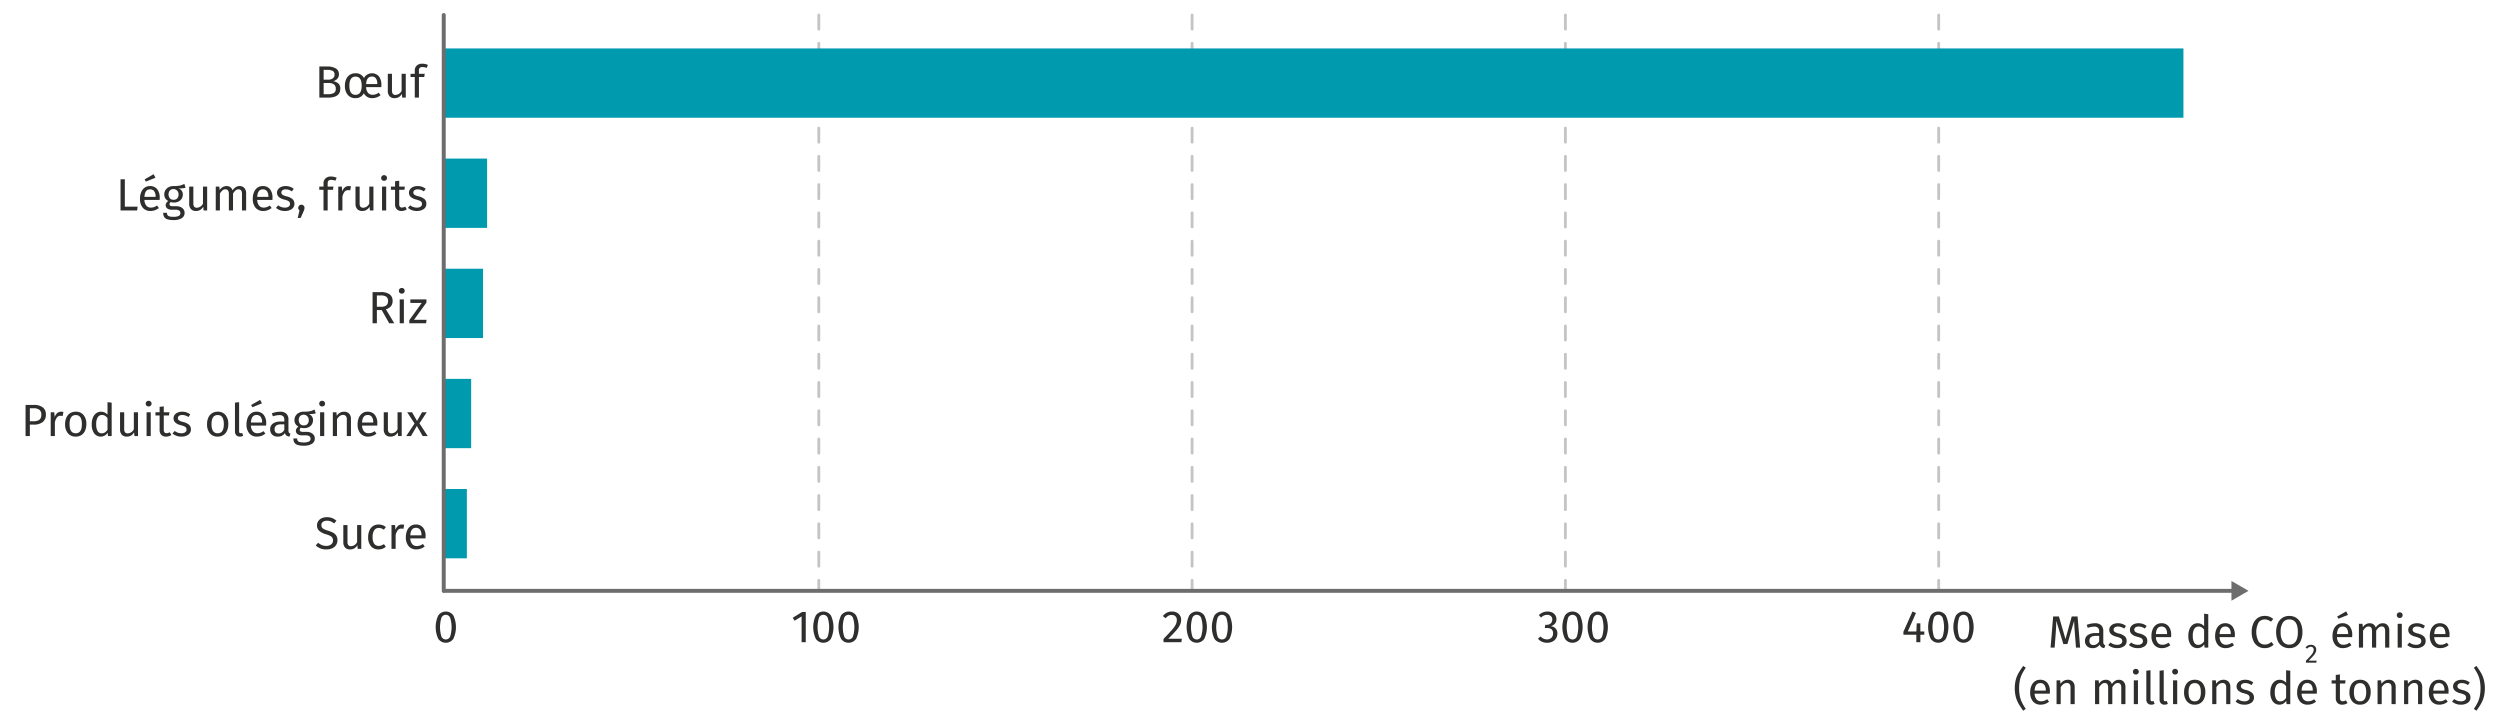 <svg xmlns="http://www.w3.org/2000/svg" viewBox="0 0 442.227 128.042"><g id="edb0eaf3-bdff-4907-b2ea-23c2eb4fd8f2" data-name="Calque 1"><line x1="144.838" y1="2.655" x2="144.838" y2="104.542" style="fill:none;stroke:#c4c4c5;stroke-linecap:round;stroke-miterlimit:10;stroke-width:0.5px;stroke-dasharray:2.5"/><line x1="210.87" y1="2.655" x2="210.87" y2="104.542" style="fill:none;stroke:#c4c4c5;stroke-linecap:round;stroke-miterlimit:10;stroke-width:0.5px;stroke-dasharray:2.5"/><line x1="276.903" y1="2.655" x2="276.903" y2="104.542" style="fill:none;stroke:#c4c4c5;stroke-linecap:round;stroke-miterlimit:10;stroke-width:0.5px;stroke-dasharray:2.5"/><line x1="342.935" y1="2.655" x2="342.935" y2="104.542" style="fill:none;stroke:#c4c4c5;stroke-linecap:round;stroke-miterlimit:10;stroke-width:0.5px;stroke-dasharray:2.5"/><path d="M80.199,108.88a4.89,4.89,0,0,1,0,4.107,1.618,1.618,0,0,1-2.681,0,4.9,4.9,0,0,1,0-4.107,1.623,1.623,0,0,1,2.681,0Zm-2.112.388a5.634,5.634,0,0,0,0,3.332.833.833,0,0,0,1.54,0,5.539,5.539,0,0,0,0-3.328.834.834,0,0,0-1.54-.004Z" style="fill:#2e2e2d"/><path d="M59.842,14.758a1.181,1.181,0,0,1,.352.943q0,1.569-2.184,1.568H56.49V11.758H57.793a3.071,3.071,0,0,1,1.604.344,1.148,1.148,0,0,1,.556,1.048,1.122,1.122,0,0,1-.3.8,1.348,1.348,0,0,1-.731.408A1.852,1.852,0,0,1,59.842,14.758Zm-2.593-2.4V14.094h.832a1.269,1.269,0,0,0,.788-.232.774.774,0,0,0,.309-.656.696.696,0,0,0-.324-.663,2.037,2.037,0,0,0-.98-.185Zm1.788,4.104A.795.795,0,0,0,59.394,15.701a.888.888,0,0,0-.344-.783,1.534,1.534,0,0,0-.896-.24h-.904V16.661h.761A2.14,2.14,0,0,0,59.038,16.462Z" style="fill:#2e2e2d"/><path d="M67.451,15.413H64.762a1.647,1.647,0,0,0,.352,1.024,1.022,1.022,0,0,0,.784.328,1.717,1.717,0,0,0,.561-.088,2.291,2.291,0,0,0,.536-.28l.319.44a2.332,2.332,0,0,1-1.472.527,1.58,1.58,0,0,1-1.48-.872,1.593,1.593,0,0,1-1.472.872,1.706,1.706,0,0,1-1.384-.592,2.423,2.423,0,0,1-.496-1.607,2.801,2.801,0,0,1,.224-1.156,1.76,1.76,0,0,1,.648-.776,1.822,1.822,0,0,1,1.016-.275,1.578,1.578,0,0,1,1.48.848,1.625,1.625,0,0,1,2.647-.296,2.385,2.385,0,0,1,.44,1.527C67.466,15.16,67.46,15.285,67.451,15.413ZM63.978,15.157q0-1.607-1.08-1.607-1.096,0-1.096,1.616,0,1.607,1.088,1.607Q63.978,16.773,63.978,15.157Zm2.76-.336a1.582,1.582,0,0,0-.243-.952.831.831,0,0,0-.708-.327q-.945,0-1.024,1.327h1.976Z" style="fill:#2e2e2d"/><path d="M71.778,17.269H71.145l-.056-.656a1.605,1.605,0,0,1-.552.572,1.498,1.498,0,0,1-.76.18,1.119,1.119,0,0,1-.864-.336,1.346,1.346,0,0,1-.312-.952V13.054h.736v2.943a.956.956,0,0,0,.152.612.613.613,0,0,0,.495.18,1.253,1.253,0,0,0,1.057-.728V13.054h.736Z" style="fill:#2e2e2d"/><path d="M74.249,12.01a.64.64,0,0,0-.144.46v.584h1.023l-.08.567H74.106v3.648h-.736V13.621h-.752v-.567h.752v-.576a1.158,1.158,0,0,1,.348-.876,1.352,1.352,0,0,1,.973-.332,2.362,2.362,0,0,1,.516.052,3.024,3.024,0,0,1,.492.164l-.232.536a1.796,1.796,0,0,0-.735-.16A.65.65,0,0,0,74.249,12.01Z" style="fill:#2e2e2d"/><path d="M22.082,31.714v4.848h2.265l-.088.664H21.323V31.714Z" style="fill:#2e2e2d"/><path d="M28.235,35.369h-2.688a1.647,1.647,0,0,0,.352,1.024,1.021,1.021,0,0,0,.784.328,1.707,1.707,0,0,0,.56-.088,2.254,2.254,0,0,0,.536-.28l.32.44a2.332,2.332,0,0,1-1.472.527,1.705,1.705,0,0,1-1.372-.576,2.359,2.359,0,0,1-.492-1.584A2.991,2.991,0,0,1,24.975,33.998a1.828,1.828,0,0,1,.608-.797,1.543,1.543,0,0,1,.932-.287,1.563,1.563,0,0,1,1.288.552,2.358,2.358,0,0,1,.448,1.527C28.251,35.116,28.246,35.241,28.235,35.369Zm-.712-.592a1.561,1.561,0,0,0-.248-.952.875.875,0,0,0-.744-.327q-.904,0-.983,1.327h1.976Zm-.352-3.96.328.616-1.696.688-.224-.393Z" style="fill:#2e2e2d"/><path d="M32.827,33.201a2.222,2.222,0,0,1-.528.104c-.191.016-.427.023-.704.023a1.114,1.114,0,0,1,.744,1.064,1.342,1.342,0,0,1-.432,1.032,1.664,1.664,0,0,1-1.176.399,1.723,1.723,0,0,1-.536-.08.451.451,0,0,0-.152.173.471.471,0,0,0-.056.22q0,.344.552.344h.672a1.768,1.768,0,0,1,.752.152,1.219,1.219,0,0,1,.508.416,1.039,1.039,0,0,1,.181.6,1.069,1.069,0,0,1-.504.948,2.695,2.695,0,0,1-1.473.332,3.35,3.35,0,0,1-1.076-.14,1.022,1.022,0,0,1-.563-.421,1.38,1.38,0,0,1-.168-.72h.664a.741.741,0,0,0,.096.404.602.602,0,0,0,.344.224,2.524,2.524,0,0,0,.704.076,2.01,2.01,0,0,0,.948-.164.533.533,0,0,0,.284-.492.505.505,0,0,0-.225-.447,1.1,1.1,0,0,0-.624-.152H30.394a1.247,1.247,0,0,1-.812-.229.711.711,0,0,1-.276-.571.745.745,0,0,1,.12-.4,1.186,1.186,0,0,1,.344-.344,1.32,1.32,0,0,1-.539-.477,1.304,1.304,0,0,1-.173-.691,1.397,1.397,0,0,1,.212-.76,1.444,1.444,0,0,1,.585-.524,1.808,1.808,0,0,1,.827-.188,5.911,5.911,0,0,0,.832-.036,2.882,2.882,0,0,0,.557-.12q.22-.076.54-.221Zm-2.788.5a1.142,1.142,0,0,0,.004,1.376.831.831,0,0,0,.656.261.845.845,0,0,0,.66-.252,1.021,1.021,0,0,0,.228-.708.911.911,0,0,0-1.548-.677Z" style="fill:#2e2e2d"/><path d="M36.643,37.225H36.01l-.056-.656a1.605,1.605,0,0,1-.552.572,1.498,1.498,0,0,1-.76.18,1.119,1.119,0,0,1-.864-.336,1.346,1.346,0,0,1-.312-.952V33.01h.736V35.953a.956.956,0,0,0,.152.612A.613.613,0,0,0,34.85,36.745a1.253,1.253,0,0,0,1.057-.728V33.01H36.643Z" style="fill:#2e2e2d"/><path d="M43.227,33.262a1.354,1.354,0,0,1,.312.939v3.024h-.735V34.306q0-.816-.593-.816a.795.795,0,0,0-.527.181,2.497,2.497,0,0,0-.464.563v2.992h-.736V34.306q0-.816-.592-.816a.795.795,0,0,0-.536.185,2.509,2.509,0,0,0-.456.56v2.992h-.736V33.01h.632l.064.616a1.412,1.412,0,0,1,1.216-.712,1.109,1.109,0,0,1,.668.199,1.097,1.097,0,0,1,.396.561,1.982,1.982,0,0,1,.548-.564,1.263,1.263,0,0,1,.708-.195A1.061,1.061,0,0,1,43.227,33.262Z" style="fill:#2e2e2d"/><path d="M48.186,35.369h-2.688A1.647,1.647,0,0,0,45.85,36.393a1.021,1.021,0,0,0,.784.328,1.707,1.707,0,0,0,.56-.088,2.254,2.254,0,0,0,.536-.28l.32.44a2.332,2.332,0,0,1-1.472.527,1.705,1.705,0,0,1-1.372-.576,2.359,2.359,0,0,1-.492-1.584,2.991,2.991,0,0,1,.212-1.163,1.828,1.828,0,0,1,.608-.797,1.543,1.543,0,0,1,.932-.287,1.563,1.563,0,0,1,1.288.552,2.358,2.358,0,0,1,.448,1.527C48.203,35.116,48.197,35.241,48.186,35.369Zm-.712-.592a1.561,1.561,0,0,0-.248-.952.875.875,0,0,0-.744-.327q-.904,0-.983,1.327h1.976Z" style="fill:#2e2e2d"/><path d="M51.298,33.033a2.334,2.334,0,0,1,.656.36l-.312.464a2.569,2.569,0,0,0-.549-.271,1.695,1.695,0,0,0-.548-.088.963.963,0,0,0-.567.147.501.501,0,0,0-.013.804,2.268,2.268,0,0,0,.708.28,2.526,2.526,0,0,1,1.053.48,1.048,1.048,0,0,1,.348.832,1.075,1.075,0,0,1-.484.951,2.052,2.052,0,0,1-1.18.328,2.331,2.331,0,0,1-1.592-.552l.392-.448a1.908,1.908,0,0,0,1.185.408,1.125,1.125,0,0,0,.659-.172.541.541,0,0,0,.244-.468.619.619,0,0,0-.088-.349.714.714,0,0,0-.304-.231,4.17,4.17,0,0,0-.632-.212,2.149,2.149,0,0,1-.973-.473,1.013,1.013,0,0,1-.3-.752.984.984,0,0,1,.196-.596,1.27,1.27,0,0,1,.544-.416,1.978,1.978,0,0,1,.78-.147A2.342,2.342,0,0,1,51.298,33.033Z" style="fill:#2e2e2d"/><path d="M53.706,36.369a.533.533,0,0,1,.16.393,1.413,1.413,0,0,1-.144.567L53.187,38.554h-.528l.32-1.328a.574.574,0,0,1-.164-.2.581.581,0,0,1-.06-.264.56.56,0,0,1,.951-.393Z" style="fill:#2e2e2d"/><path d="M58.106,31.966a.64.64,0,0,0-.144.46v.584h1.023l-.08.567h-.943v3.648H57.226V33.577h-.752v-.567h.752v-.576a1.158,1.158,0,0,1,.348-.876,1.352,1.352,0,0,1,.973-.332,2.362,2.362,0,0,1,.516.052,3.026,3.026,0,0,1,.492.164l-.232.536a1.796,1.796,0,0,0-.735-.16A.65.65,0,0,0,58.106,31.966Z" style="fill:#2e2e2d"/><path d="M62.082,32.962l-.136.72a1.507,1.507,0,0,0-.368-.048.781.781,0,0,0-.632.288,2.135,2.135,0,0,0-.376.896v2.408h-.736V33.01h.632l.072.855a1.601,1.601,0,0,1,.456-.712,1.017,1.017,0,0,1,.672-.239A1.701,1.701,0,0,1,62.082,32.962Z" style="fill:#2e2e2d"/><path d="M66.059,37.225h-.633l-.056-.656a1.605,1.605,0,0,1-.552.572,1.498,1.498,0,0,1-.76.18,1.119,1.119,0,0,1-.864-.336,1.346,1.346,0,0,1-.312-.952V33.01h.736V35.953a.956.956,0,0,0,.152.612.613.613,0,0,0,.495.18,1.253,1.253,0,0,0,1.057-.728V33.01H66.059Z" style="fill:#2e2e2d"/><path d="M68.314,31.13a.488.488,0,0,1,.144.359.477.477,0,0,1-.144.356.519.519,0,0,1-.376.14.508.508,0,0,1-.368-.14.477.477,0,0,1-.144-.356.488.488,0,0,1,.144-.359.496.496,0,0,1,.368-.145A.506.506,0,0,1,68.314,31.13Zm0,1.88v4.216h-.736V33.01Z" style="fill:#2e2e2d"/><path d="M71.961,37.033a1.615,1.615,0,0,1-.943.288,1.112,1.112,0,0,1-.836-.308,1.226,1.226,0,0,1-.301-.892V33.577h-.735v-.567h.735v-.952l.736-.088v1.04h1l-.08.567h-.92v2.513a.775.775,0,0,0,.116.476.463.463,0,0,0,.388.148,1.218,1.218,0,0,0,.561-.168Z" style="fill:#2e2e2d"/><path d="M74.642,33.033a2.334,2.334,0,0,1,.656.36l-.312.464a2.569,2.569,0,0,0-.549-.271,1.695,1.695,0,0,0-.548-.088.963.963,0,0,0-.567.147.501.501,0,0,0-.013.804,2.268,2.268,0,0,0,.708.28,2.526,2.526,0,0,1,1.053.48,1.048,1.048,0,0,1,.348.832,1.075,1.075,0,0,1-.484.951,2.052,2.052,0,0,1-1.18.328,2.331,2.331,0,0,1-1.592-.552l.392-.448a1.908,1.908,0,0,0,1.185.408,1.125,1.125,0,0,0,.659-.172.541.541,0,0,0,.244-.468.619.619,0,0,0-.088-.349.714.714,0,0,0-.304-.231,4.17,4.17,0,0,0-.632-.212,2.149,2.149,0,0,1-.973-.473,1.013,1.013,0,0,1-.3-.752.984.984,0,0,1,.196-.596,1.27,1.27,0,0,1,.544-.416,1.978,1.978,0,0,1,.78-.147A2.342,2.342,0,0,1,74.642,33.033Z" style="fill:#2e2e2d"/><path d="M67.522,54.846h-.856v2.336h-.76V51.67H67.354a2.62,2.62,0,0,1,1.563.392,1.356,1.356,0,0,1,.532,1.168,1.429,1.429,0,0,1-.296.937,1.819,1.819,0,0,1-.895.544l1.487,2.472h-.903Zm-.088-.584a1.423,1.423,0,0,0,.904-.244.952.952,0,0,0,.304-.788.86.86,0,0,0-.309-.74,1.684,1.684,0,0,0-.987-.228h-.681v2Z" style="fill:#2e2e2d"/><path d="M71.442,51.086a.488.488,0,0,1,.144.359.477.477,0,0,1-.144.356.519.519,0,0,1-.376.14.508.508,0,0,1-.368-.14.477.477,0,0,1-.144-.356.488.488,0,0,1,.144-.359.496.496,0,0,1,.368-.145A.506.506,0,0,1,71.442,51.086Zm0,1.88v4.216h-.736V52.966Z" style="fill:#2e2e2d"/><path d="M75.434,52.966v.56l-2.2,3.04h2.224l-.088.616H72.402v-.552l2.191-3.04H72.585v-.624Z" style="fill:#2e2e2d"/><path d="M58.753,91.641a2.603,2.603,0,0,1,.761.484l-.416.464a2.372,2.372,0,0,0-.612-.364,1.776,1.776,0,0,0-.644-.116,1.198,1.198,0,0,0-.712.2.671.671,0,0,0-.28.584.794.794,0,0,0,.096.404.86.86,0,0,0,.356.3,4.625,4.625,0,0,0,.756.288,4.963,4.963,0,0,1,.864.344,1.51,1.51,0,0,1,.556.508,1.471,1.471,0,0,1,.212.82,1.535,1.535,0,0,1-.236.848,1.573,1.573,0,0,1-.68.576,2.458,2.458,0,0,1-1.052.208A2.565,2.565,0,0,1,55.85,96.477l.416-.464a2.704,2.704,0,0,0,.68.412,2.014,2.014,0,0,0,.769.14,1.374,1.374,0,0,0,.848-.252.859.859,0,0,0,.336-.731.893.893,0,0,0-.104-.452.922.922,0,0,0-.355-.324,3.646,3.646,0,0,0-.732-.288,3.212,3.212,0,0,1-1.239-.616,1.256,1.256,0,0,1-.393-.976,1.307,1.307,0,0,1,.22-.744,1.473,1.473,0,0,1,.616-.512A2.111,2.111,0,0,1,57.81,91.485,2.557,2.557,0,0,1,58.753,91.641Z" style="fill:#2e2e2d"/><path d="M63.907,97.094h-.633l-.056-.656a1.605,1.605,0,0,1-.552.572,1.498,1.498,0,0,1-.76.18,1.119,1.119,0,0,1-.864-.336,1.346,1.346,0,0,1-.312-.952V92.878h.736v2.943a.956.956,0,0,0,.152.612.613.613,0,0,0,.495.18,1.253,1.253,0,0,0,1.057-.728V92.878h.736Z" style="fill:#2e2e2d"/><path d="M67.65,92.889a1.942,1.942,0,0,1,.6.348l-.352.465a1.786,1.786,0,0,0-.437-.236,1.374,1.374,0,0,0-.468-.076.913.913,0,0,0-.796.408,2.114,2.114,0,0,0-.284,1.208,1.991,1.991,0,0,0,.28,1.18.932.932,0,0,0,.8.38,1.342,1.342,0,0,0,.456-.075,2.366,2.366,0,0,0,.464-.244l.336.479a2,2,0,0,1-1.288.464,1.677,1.677,0,0,1-1.348-.576,2.372,2.372,0,0,1-.492-1.592,2.874,2.874,0,0,1,.224-1.176,1.806,1.806,0,0,1,.637-.784,1.699,1.699,0,0,1,.979-.279A2.086,2.086,0,0,1,67.65,92.889Z" style="fill:#2e2e2d"/><path d="M71.498,92.83l-.136.72a1.508,1.508,0,0,0-.368-.048.781.781,0,0,0-.632.288,2.134,2.134,0,0,0-.376.896v2.408h-.736V92.878h.632l.072.855a1.601,1.601,0,0,1,.456-.712,1.017,1.017,0,0,1,.672-.239A1.7,1.7,0,0,1,71.498,92.83Z" style="fill:#2e2e2d"/><path d="M75.265,95.237h-2.688a1.647,1.647,0,0,0,.352,1.024,1.021,1.021,0,0,0,.784.328,1.707,1.707,0,0,0,.56-.088,2.253,2.253,0,0,0,.536-.28l.32.44a2.332,2.332,0,0,1-1.472.527,1.705,1.705,0,0,1-1.372-.576,2.359,2.359,0,0,1-.492-1.584,2.991,2.991,0,0,1,.212-1.163,1.828,1.828,0,0,1,.608-.797,1.543,1.543,0,0,1,.932-.287,1.563,1.563,0,0,1,1.288.552,2.358,2.358,0,0,1,.448,1.527C75.282,94.984,75.276,95.109,75.265,95.237Zm-.712-.592a1.561,1.561,0,0,0-.248-.952.875.875,0,0,0-.744-.327q-.904,0-.983,1.327h1.976Z" style="fill:#2e2e2d"/><path d="M7.554,72.054a1.506,1.506,0,0,1,.56,1.276,1.573,1.573,0,0,1-.584,1.344,2.516,2.516,0,0,1-1.552.439H5.282v2.024H4.522V71.626H5.97A2.562,2.562,0,0,1,7.554,72.054Zm-.596,2.204a1.074,1.074,0,0,0,.348-.92,1.008,1.008,0,0,0-.348-.856,1.626,1.626,0,0,0-.996-.264H5.282v2.296h.664A1.692,1.692,0,0,0,6.958,74.258Z" style="fill:#2e2e2d"/><path d="M11.218,72.874l-.136.72a1.507,1.507,0,0,0-.368-.048.781.781,0,0,0-.632.288,2.135,2.135,0,0,0-.376.896v2.408H8.97V72.922H9.602l.072.855a1.601,1.601,0,0,1,.456-.712,1.017,1.017,0,0,1,.672-.239A1.701,1.701,0,0,1,11.218,72.874Z" style="fill:#2e2e2d"/><path d="M14.782,73.418a2.437,2.437,0,0,1,.492,1.607,2.801,2.801,0,0,1-.224,1.156,1.76,1.76,0,0,1-.648.776,1.807,1.807,0,0,1-1.008.275,1.706,1.706,0,0,1-1.384-.592,2.423,2.423,0,0,1-.496-1.607,2.801,2.801,0,0,1,.224-1.156,1.76,1.76,0,0,1,.648-.776A1.822,1.822,0,0,1,13.402,72.826,1.694,1.694,0,0,1,14.782,73.418ZM12.306,75.034q0,1.607,1.088,1.607,1.088,0,1.088-1.616,0-1.607-1.08-1.607Q12.306,73.418,12.306,75.034Z" style="fill:#2e2e2d"/><path d="M19.754,71.225v5.912H19.106l-.072-.584a1.529,1.529,0,0,1-.52.5,1.45,1.45,0,0,1-1.868-.412,2.698,2.698,0,0,1-.42-1.592,3.098,3.098,0,0,1,.2-1.152,1.779,1.779,0,0,1,.576-.788,1.422,1.422,0,0,1,.88-.283,1.512,1.512,0,0,1,1.136.52v-2.208ZM18.554,76.494a1.807,1.807,0,0,0,.464-.469V73.962a1.598,1.598,0,0,0-.444-.412,1.019,1.019,0,0,0-.532-.14.854.854,0,0,0-.756.407A2.237,2.237,0,0,0,17.018,75.034a2.357,2.357,0,0,0,.248,1.216.789.789,0,0,0,.712.399A1.039,1.039,0,0,0,18.554,76.494Z" style="fill:#2e2e2d"/><path d="M24.411,77.138h-.633l-.056-.656a1.605,1.605,0,0,1-.552.572,1.498,1.498,0,0,1-.76.18,1.119,1.119,0,0,1-.864-.336,1.346,1.346,0,0,1-.312-.952V72.922h.736v2.943a.956.956,0,0,0,.152.612.613.613,0,0,0,.495.18,1.253,1.253,0,0,0,1.057-.728V72.922h.736Z" style="fill:#2e2e2d"/><path d="M26.665,71.042a.488.488,0,0,1,.144.359.477.477,0,0,1-.144.356.519.519,0,0,1-.376.14.508.508,0,0,1-.368-.14.477.477,0,0,1-.144-.356.488.488,0,0,1,.144-.359.496.496,0,0,1,.368-.145A.506.506,0,0,1,26.665,71.042Zm0,1.88v4.216h-.736V72.922Z" style="fill:#2e2e2d"/><path d="M30.314,76.945a1.615,1.615,0,0,1-.943.288,1.112,1.112,0,0,1-.836-.308,1.226,1.226,0,0,1-.301-.892V73.489h-.735v-.567h.735v-.952l.736-.088v1.04h1l-.08.567h-.92V76.002a.775.775,0,0,0,.116.476.463.463,0,0,0,.388.148,1.218,1.218,0,0,0,.561-.168Z" style="fill:#2e2e2d"/><path d="M32.994,72.945a2.334,2.334,0,0,1,.656.36l-.312.464a2.569,2.569,0,0,0-.549-.271,1.695,1.695,0,0,0-.548-.088.963.963,0,0,0-.567.147.501.501,0,0,0-.013.804,2.268,2.268,0,0,0,.708.28,2.526,2.526,0,0,1,1.053.48,1.048,1.048,0,0,1,.348.832,1.075,1.075,0,0,1-.484.951,2.052,2.052,0,0,1-1.18.328,2.331,2.331,0,0,1-1.592-.552l.392-.448a1.908,1.908,0,0,0,1.185.408,1.125,1.125,0,0,0,.659-.172.541.541,0,0,0,.244-.468.619.619,0,0,0-.088-.349.714.714,0,0,0-.304-.231,4.17,4.17,0,0,0-.632-.212,2.149,2.149,0,0,1-.973-.473,1.013,1.013,0,0,1-.3-.752.984.984,0,0,1,.196-.596,1.269,1.269,0,0,1,.544-.416,1.978,1.978,0,0,1,.78-.147A2.342,2.342,0,0,1,32.994,72.945Z" style="fill:#2e2e2d"/><path d="M39.893,73.418a2.437,2.437,0,0,1,.492,1.607,2.801,2.801,0,0,1-.224,1.156,1.76,1.76,0,0,1-.648.776,1.807,1.807,0,0,1-1.008.275,1.706,1.706,0,0,1-1.384-.592,2.423,2.423,0,0,1-.496-1.607,2.801,2.801,0,0,1,.224-1.156,1.76,1.76,0,0,1,.648-.776,1.822,1.822,0,0,1,1.016-.275A1.694,1.694,0,0,1,39.893,73.418ZM37.417,75.034q0,1.607,1.088,1.607,1.088,0,1.088-1.616,0-1.607-1.08-1.607Q37.417,73.418,37.417,75.034Z" style="fill:#2e2e2d"/><path d="M41.797,76.989a.942.942,0,0,1-.236-.684V71.225l.736-.088v5.152a.432.432,0,0,0,.06.256.241.241,0,0,0,.204.08.745.745,0,0,0,.272-.048l.191.512a1.2,1.2,0,0,1-.584.144A.852.852,0,0,1,41.797,76.989Z" style="fill:#2e2e2d"/><path d="M47.074,75.281h-2.688a1.647,1.647,0,0,0,.352,1.024,1.021,1.021,0,0,0,.784.328,1.707,1.707,0,0,0,.56-.088,2.254,2.254,0,0,0,.536-.28l.32.44a2.332,2.332,0,0,1-1.472.527,1.705,1.705,0,0,1-1.372-.576,2.359,2.359,0,0,1-.492-1.584A2.991,2.991,0,0,1,43.814,73.91a1.828,1.828,0,0,1,.608-.797A1.543,1.543,0,0,1,45.354,72.826a1.563,1.563,0,0,1,1.288.552,2.358,2.358,0,0,1,.448,1.527C47.09,75.028,47.084,75.153,47.074,75.281Zm-.712-.592a1.561,1.561,0,0,0-.248-.952.875.875,0,0,0-.744-.327q-.904,0-.983,1.327h1.976Zm-.352-3.96.328.616L44.642,72.034l-.224-.393Z" style="fill:#2e2e2d"/><path d="M51.115,76.534a.541.541,0,0,0,.264.188l-.168.512a1.128,1.128,0,0,1-.528-.184.845.845,0,0,1-.296-.448,1.412,1.412,0,0,1-1.256.632,1.349,1.349,0,0,1-.984-.352,1.231,1.231,0,0,1-.359-.92A1.21,1.21,0,0,1,48.27,74.93a2.265,2.265,0,0,1,1.372-.36h.648v-.312a.82.82,0,0,0-.216-.64.975.975,0,0,0-.664-.192,3.714,3.714,0,0,0-1.137.224l-.184-.536a4.253,4.253,0,0,1,1.456-.287,1.525,1.525,0,0,1,1.112.363,1.394,1.394,0,0,1,.367,1.036v1.928A.656.656,0,0,0,51.115,76.534Zm-.824-.509v-.968h-.553q-1.167,0-1.168.864a.787.787,0,0,0,.185.567.715.715,0,0,0,.544.192A1.1,1.1,0,0,0,50.29,76.025Z" style="fill:#2e2e2d"/><path d="M55.858,73.113a2.222,2.222,0,0,1-.528.104c-.191.016-.427.023-.704.023a1.114,1.114,0,0,1,.744,1.064,1.342,1.342,0,0,1-.432,1.032,1.664,1.664,0,0,1-1.176.399,1.723,1.723,0,0,1-.536-.08.451.451,0,0,0-.152.173.471.471,0,0,0-.056.22q0,.344.552.344h.672a1.768,1.768,0,0,1,.752.152,1.219,1.219,0,0,1,.508.416,1.039,1.039,0,0,1,.181.6,1.069,1.069,0,0,1-.504.948,2.695,2.695,0,0,1-1.473.332,3.35,3.35,0,0,1-1.076-.14,1.022,1.022,0,0,1-.563-.421,1.38,1.38,0,0,1-.168-.72H52.562a.741.741,0,0,0,.096.404.602.602,0,0,0,.344.224,2.524,2.524,0,0,0,.704.076,2.01,2.01,0,0,0,.948-.164.533.533,0,0,0,.284-.492.505.505,0,0,0-.225-.447,1.1,1.1,0,0,0-.624-.152h-.664a1.247,1.247,0,0,1-.812-.229.711.711,0,0,1-.276-.571.745.745,0,0,1,.12-.4,1.186,1.186,0,0,1,.344-.344,1.32,1.32,0,0,1-.539-.477,1.304,1.304,0,0,1-.173-.691,1.397,1.397,0,0,1,.212-.76,1.444,1.444,0,0,1,.585-.524,1.808,1.808,0,0,1,.827-.188,5.912,5.912,0,0,0,.832-.036,2.882,2.882,0,0,0,.557-.12q.22-.076.54-.221Zm-2.788.5a1.142,1.142,0,0,0,.004,1.376.831.831,0,0,0,.656.261.845.845,0,0,0,.66-.252,1.021,1.021,0,0,0,.228-.708.911.911,0,0,0-1.548-.677Z" style="fill:#2e2e2d"/><path d="M57.354,71.042a.488.488,0,0,1,.144.359.477.477,0,0,1-.144.356.519.519,0,0,1-.376.14.508.508,0,0,1-.368-.14.477.477,0,0,1-.144-.356.488.488,0,0,1,.144-.359.496.496,0,0,1,.368-.145A.506.506,0,0,1,57.354,71.042Zm0,1.88v4.216h-.736V72.922Z" style="fill:#2e2e2d"/><path d="M61.757,73.17a1.318,1.318,0,0,1,.324.943v3.024h-.735V74.218a.937.937,0,0,0-.168-.632.638.638,0,0,0-.496-.185.962.962,0,0,0-.593.192,2.004,2.004,0,0,0-.479.552v2.992h-.736V72.922h.632l.064.624a1.666,1.666,0,0,1,.556-.528,1.439,1.439,0,0,1,.732-.191A1.174,1.174,0,0,1,61.757,73.17Z" style="fill:#2e2e2d"/><path d="M66.73,75.281h-2.688a1.647,1.647,0,0,0,.352,1.024,1.021,1.021,0,0,0,.784.328,1.707,1.707,0,0,0,.56-.088,2.254,2.254,0,0,0,.536-.28l.32.44a2.332,2.332,0,0,1-1.472.527,1.705,1.705,0,0,1-1.372-.576,2.359,2.359,0,0,1-.492-1.584A2.991,2.991,0,0,1,63.47,73.91a1.828,1.828,0,0,1,.608-.797,1.543,1.543,0,0,1,.932-.287,1.563,1.563,0,0,1,1.288.552,2.358,2.358,0,0,1,.448,1.527C66.747,75.028,66.741,75.153,66.73,75.281Zm-.712-.592a1.561,1.561,0,0,0-.248-.952.875.875,0,0,0-.744-.327q-.904,0-.983,1.327H66.018Z" style="fill:#2e2e2d"/><path d="M71.058,77.138h-.633l-.056-.656a1.605,1.605,0,0,1-.552.572,1.498,1.498,0,0,1-.76.18,1.119,1.119,0,0,1-.864-.336,1.346,1.346,0,0,1-.312-.952V72.922h.736v2.943a.956.956,0,0,0,.152.612.613.613,0,0,0,.495.18,1.253,1.253,0,0,0,1.057-.728V72.922h.736Z" style="fill:#2e2e2d"/><path d="M74.194,74.882l1.464,2.256H74.77l-1.032-1.784-1.048,1.784h-.832l1.472-2.224-1.304-1.992h.864l.88,1.544.888-1.544h.832Z" style="fill:#2e2e2d"/><rect x="226.231" y="-139.171" width="12.26" height="307.735" transform="translate(247.058 -217.664) rotate(90)" style="fill:#009aaf"/><rect x="76.199" y="30.344" width="12.26" height="7.672" transform="translate(116.509 -48.149) rotate(90)" style="fill:#009aaf"/><rect x="75.836" y="50.19" width="12.26" height="6.946" transform="translate(135.63 -28.303) rotate(90)" style="fill:#009aaf"/><rect x="74.788" y="70.722" width="12.26" height="4.849" transform="translate(154.065 -7.771) rotate(90)" style="fill:#009aaf"/><rect x="74.408" y="90.585" width="12.26" height="4.089" transform="translate(173.168 12.092) rotate(90)" style="fill:#009aaf"/><line x1="78.493" y1="2.655" x2="78.493" y2="104.542" style="fill:none;stroke:#6d6d6d;stroke-linecap:round;stroke-miterlimit:10;stroke-width:0.7px"/><path d="M142.532,108.252v5.352h-.736V109.035l-1.248.761-.319-.521,1.655-1.023Z" style="fill:#2e2e2d"/><path d="M146.984,108.88a4.89,4.89,0,0,1,0,4.107,1.618,1.618,0,0,1-2.681,0,4.9,4.9,0,0,1,0-4.107,1.623,1.623,0,0,1,2.681,0Zm-2.112.388a5.634,5.634,0,0,0,0,3.332.833.833,0,0,0,1.54,0,5.539,5.539,0,0,0,0-3.328.834.834,0,0,0-1.54-.004Z" style="fill:#2e2e2d"/><path d="M151.448,108.88a4.89,4.89,0,0,1,0,4.107,1.618,1.618,0,0,1-2.681,0,4.9,4.9,0,0,1,0-4.107,1.623,1.623,0,0,1,2.681,0Zm-2.112.388a5.634,5.634,0,0,0,0,3.332.833.833,0,0,0,1.54,0,5.539,5.539,0,0,0,0-3.328.834.834,0,0,0-1.54-.004Z" style="fill:#2e2e2d"/><path d="M208.171,108.363a1.393,1.393,0,0,1,.764,1.272,2.099,2.099,0,0,1-.22.936,4.539,4.539,0,0,1-.676.968q-.456.521-1.384,1.448h2.407l-.088.616h-3.16v-.584q1.072-1.112,1.52-1.628a4.554,4.554,0,0,0,.64-.9,1.816,1.816,0,0,0,.192-.823.822.822,0,0,0-.88-.889,1.188,1.188,0,0,0-.576.136,2.114,2.114,0,0,0-.528.448l-.479-.384a2.209,2.209,0,0,1,.728-.608,1.983,1.983,0,0,1,.896-.199A1.786,1.786,0,0,1,208.171,108.363Z" style="fill:#2e2e2d"/><path d="M213.036,108.88a4.89,4.89,0,0,1,0,4.107,1.618,1.618,0,0,1-2.681,0,4.9,4.9,0,0,1,0-4.107,1.623,1.623,0,0,1,2.681,0Zm-2.112.388a5.634,5.634,0,0,0,0,3.332.833.833,0,0,0,1.54,0,5.539,5.539,0,0,0,0-3.328.834.834,0,0,0-1.54-.004Z" style="fill:#2e2e2d"/><path d="M217.499,108.88a4.89,4.89,0,0,1,0,4.107,1.618,1.618,0,0,1-2.681,0,4.9,4.9,0,0,1,0-4.107,1.623,1.623,0,0,1,2.681,0Zm-2.112.388a5.634,5.634,0,0,0,0,3.332.833.833,0,0,0,1.54,0,5.539,5.539,0,0,0,0-3.328.834.834,0,0,0-1.54-.004Z" style="fill:#2e2e2d"/><path d="M274.588,108.355a1.336,1.336,0,0,1,.544.496,1.296,1.296,0,0,1,.188.68,1.159,1.159,0,0,1-.284.805,1.437,1.437,0,0,1-.756.428,1.362,1.362,0,0,1,.872.384,1.23,1.23,0,0,1,.336.912,1.609,1.609,0,0,1-.224.84,1.536,1.536,0,0,1-.64.588,2.088,2.088,0,0,1-.961.212,2.19,2.19,0,0,1-.896-.18,1.951,1.951,0,0,1-.712-.54l.439-.408a1.852,1.852,0,0,0,.54.4,1.427,1.427,0,0,0,.604.128,1.079,1.079,0,0,0,.792-.284,1.023,1.023,0,0,0,.288-.764.896.896,0,0,0-.272-.744,1.247,1.247,0,0,0-.792-.216h-.399l.088-.568h.271a.998.998,0,0,0,.692-.248.889.889,0,0,0,.276-.696.768.768,0,0,0-.24-.596.923.923,0,0,0-.648-.22,1.417,1.417,0,0,0-.571.112,1.866,1.866,0,0,0-.532.367l-.384-.439a2.184,2.184,0,0,1,1.527-.632A1.831,1.831,0,0,1,274.588,108.355Z" style="fill:#2e2e2d"/><path d="M279.5,108.88a4.89,4.89,0,0,1,0,4.107,1.618,1.618,0,0,1-2.681,0,4.9,4.9,0,0,1,0-4.107,1.623,1.623,0,0,1,2.681,0Zm-2.112.388a5.634,5.634,0,0,0,0,3.332.833.833,0,0,0,1.54,0,5.539,5.539,0,0,0,0-3.328.834.834,0,0,0-1.54-.004Z" style="fill:#2e2e2d"/><path d="M283.964,108.88a4.89,4.89,0,0,1,0,4.107,1.618,1.618,0,0,1-2.681,0,4.9,4.9,0,0,1,0-4.107,1.623,1.623,0,0,1,2.681,0Zm-2.112.388a5.634,5.634,0,0,0,0,3.332.833.833,0,0,0,1.54,0,5.539,5.539,0,0,0,0-3.328.834.834,0,0,0-1.54-.004Z" style="fill:#2e2e2d"/><path d="M340.39,111.699v.584h-.695v1.32h-.712v-1.32h-2.288v-.527l1.607-3.584.616.256-1.448,3.271h1.521l.063-1.439h.641v1.439Z" style="fill:#2e2e2d"/><path d="M344.203,108.88a4.89,4.89,0,0,1,0,4.107,1.618,1.618,0,0,1-2.681,0,4.9,4.9,0,0,1,0-4.107,1.623,1.623,0,0,1,2.681,0Zm-2.112.388a5.634,5.634,0,0,0,0,3.332.833.833,0,0,0,1.54,0,5.539,5.539,0,0,0,0-3.328.834.834,0,0,0-1.54-.004Z" style="fill:#2e2e2d"/><path d="M348.666,108.88a4.89,4.89,0,0,1,0,4.107,1.618,1.618,0,0,1-2.681,0,4.9,4.9,0,0,1,0-4.107,1.623,1.623,0,0,1,2.681,0Zm-2.112.388a5.634,5.634,0,0,0,0,3.332.833.833,0,0,0,1.54,0,5.539,5.539,0,0,0,0-3.328.834.834,0,0,0-1.54-.004Z" style="fill:#2e2e2d"/><path d="M367.957,114.556h-.735l-.192-2.488q-.12-1.463-.136-2.248l-1.192,4.112h-.712l-1.256-4.12q0,1-.104,2.312l-.185,2.432H362.726l.456-5.512h1.023l1.16,4.008,1.104-4.008h1.032Z" style="fill:#2e2e2d"/><path d="M372.142,113.953a.541.541,0,0,0,.264.188l-.168.512a1.128,1.128,0,0,1-.528-.184.845.845,0,0,1-.296-.448,1.412,1.412,0,0,1-1.256.632,1.349,1.349,0,0,1-.984-.352,1.231,1.231,0,0,1-.359-.92,1.21,1.21,0,0,1,.483-1.032,2.265,2.265,0,0,1,1.372-.36h.648v-.312a.82.82,0,0,0-.216-.64.975.975,0,0,0-.664-.192,3.714,3.714,0,0,0-1.137.224l-.184-.536a4.253,4.253,0,0,1,1.456-.287,1.525,1.525,0,0,1,1.112.363,1.394,1.394,0,0,1,.367,1.036v1.928A.656.656,0,0,0,372.142,113.953Zm-.824-.509v-.968h-.553q-1.167,0-1.168.864a.787.787,0,0,0,.185.567.715.715,0,0,0,.544.192A1.1,1.1,0,0,0,371.318,113.444Z" style="fill:#2e2e2d"/><path d="M375.406,110.364a2.334,2.334,0,0,1,.656.36l-.312.464a2.569,2.569,0,0,0-.549-.271,1.695,1.695,0,0,0-.548-.088.963.963,0,0,0-.567.147.501.501,0,0,0-.013.804,2.268,2.268,0,0,0,.708.28,2.526,2.526,0,0,1,1.053.48,1.048,1.048,0,0,1,.348.832,1.075,1.075,0,0,1-.484.951,2.052,2.052,0,0,1-1.18.328,2.331,2.331,0,0,1-1.592-.552l.392-.448a1.908,1.908,0,0,0,1.185.408,1.125,1.125,0,0,0,.659-.172.541.541,0,0,0,.244-.468.619.619,0,0,0-.088-.349.714.714,0,0,0-.304-.231,4.169,4.169,0,0,0-.632-.212,2.149,2.149,0,0,1-.973-.473,1.013,1.013,0,0,1-.3-.752.984.984,0,0,1,.196-.596,1.269,1.269,0,0,1,.544-.416,1.977,1.977,0,0,1,.78-.147A2.342,2.342,0,0,1,375.406,110.364Z" style="fill:#2e2e2d"/><path d="M379.062,110.364a2.334,2.334,0,0,1,.656.36l-.312.464a2.569,2.569,0,0,0-.549-.271,1.695,1.695,0,0,0-.548-.088.963.963,0,0,0-.567.147.501.501,0,0,0-.013.804,2.268,2.268,0,0,0,.708.28,2.526,2.526,0,0,1,1.053.48,1.048,1.048,0,0,1,.348.832,1.075,1.075,0,0,1-.484.951,2.052,2.052,0,0,1-1.18.328,2.331,2.331,0,0,1-1.592-.552l.392-.448a1.908,1.908,0,0,0,1.185.408,1.125,1.125,0,0,0,.659-.172.541.541,0,0,0,.244-.468.619.619,0,0,0-.088-.349.714.714,0,0,0-.304-.231,4.169,4.169,0,0,0-.632-.212,2.149,2.149,0,0,1-.973-.473,1.013,1.013,0,0,1-.3-.752.984.984,0,0,1,.196-.596,1.269,1.269,0,0,1,.544-.416,1.977,1.977,0,0,1,.78-.147A2.342,2.342,0,0,1,379.062,110.364Z" style="fill:#2e2e2d"/><path d="M384.045,112.7h-2.688a1.647,1.647,0,0,0,.352,1.024,1.021,1.021,0,0,0,.784.328,1.707,1.707,0,0,0,.56-.088,2.253,2.253,0,0,0,.536-.28l.32.44a2.332,2.332,0,0,1-1.472.527,1.705,1.705,0,0,1-1.372-.576,2.359,2.359,0,0,1-.492-1.584,2.991,2.991,0,0,1,.212-1.163,1.828,1.828,0,0,1,.608-.797,1.543,1.543,0,0,1,.932-.287,1.563,1.563,0,0,1,1.288.552,2.358,2.358,0,0,1,.448,1.527C384.062,112.447,384.056,112.572,384.045,112.7Zm-.712-.592a1.561,1.561,0,0,0-.248-.952.875.875,0,0,0-.744-.327q-.904,0-.983,1.327h1.976Z" style="fill:#2e2e2d"/><path d="M390.623,108.644v5.912h-.648l-.072-.584a1.529,1.529,0,0,1-.52.5,1.45,1.45,0,0,1-1.868-.412,2.698,2.698,0,0,1-.42-1.592,3.098,3.098,0,0,1,.2-1.152,1.779,1.779,0,0,1,.576-.788,1.422,1.422,0,0,1,.88-.283,1.512,1.512,0,0,1,1.136.52v-2.208Zm-1.2,5.269a1.807,1.807,0,0,0,.464-.469v-2.063a1.598,1.598,0,0,0-.444-.412,1.019,1.019,0,0,0-.532-.14.854.854,0,0,0-.756.407,2.237,2.237,0,0,0-.268,1.217,2.357,2.357,0,0,0,.248,1.216.789.789,0,0,0,.712.399A1.039,1.039,0,0,0,389.422,113.913Z" style="fill:#2e2e2d"/><path d="M395.31,112.7h-2.688a1.647,1.647,0,0,0,.352,1.024,1.021,1.021,0,0,0,.784.328,1.707,1.707,0,0,0,.56-.088,2.254,2.254,0,0,0,.536-.28l.32.44a2.332,2.332,0,0,1-1.472.527,1.705,1.705,0,0,1-1.372-.576,2.359,2.359,0,0,1-.492-1.584,2.991,2.991,0,0,1,.212-1.163,1.828,1.828,0,0,1,.608-.797,1.543,1.543,0,0,1,.932-.287,1.563,1.563,0,0,1,1.288.552,2.358,2.358,0,0,1,.448,1.527C395.327,112.447,395.321,112.572,395.31,112.7Zm-.712-.592a1.561,1.561,0,0,0-.248-.952.875.875,0,0,0-.744-.327q-.904,0-.983,1.327h1.976Z" style="fill:#2e2e2d"/><path d="M401.426,109.076a2.522,2.522,0,0,1,.691.416l-.416.488a1.669,1.669,0,0,0-1.063-.408,1.349,1.349,0,0,0-1.108.528,3.61,3.61,0,0,0-.004,3.372,1.324,1.324,0,0,0,1.104.54,1.473,1.473,0,0,0,.616-.12,3.277,3.277,0,0,0,.561-.336l.376.48a2.055,2.055,0,0,1-.656.439,2.267,2.267,0,0,1-.92.176,2.113,2.113,0,0,1-2.012-1.308,3.72,3.72,0,0,1-.292-1.548,3.593,3.593,0,0,1,.304-1.548,2.24,2.24,0,0,1,.824-.973,2.126,2.126,0,0,1,1.159-.328A2.402,2.402,0,0,1,401.426,109.076Z" style="fill:#2e2e2d"/><path d="M406.17,109.28a2.192,2.192,0,0,1,.815.973,3.711,3.711,0,0,1,.292,1.552,3.669,3.669,0,0,1-.292,1.536,2.126,2.126,0,0,1-2.036,1.312,2.25,2.25,0,0,1-1.22-.328,2.152,2.152,0,0,1-.815-.968,4.207,4.207,0,0,1,0-3.08,2.223,2.223,0,0,1,.819-.987,2.2,2.2,0,0,1,1.216-.341A2.237,2.237,0,0,1,406.17,109.28Zm-2.34.836a2.876,2.876,0,0,0-.4,1.696,2.798,2.798,0,0,0,.404,1.68,1.317,1.317,0,0,0,1.115.536q1.52,0,1.521-2.224,0-2.232-1.521-2.232A1.31,1.31,0,0,0,403.831,110.116Z" style="fill:#2e2e2d"/><path d="M409.274,114.166a.814.814,0,0,1,.328.306.825.825,0,0,1,.117.436,1.231,1.231,0,0,1-.128.546,2.708,2.708,0,0,1-.395.564q-.267.303-.807.844h1.403l-.051.359h-1.843v-.341q.625-.647.887-.949a2.684,2.684,0,0,0,.373-.524,1.065,1.065,0,0,0,.111-.48.479.479,0,0,0-.513-.518.689.689,0,0,0-.336.079,1.219,1.219,0,0,0-.308.262l-.28-.224a1.28,1.28,0,0,1,.425-.354,1.145,1.145,0,0,1,.522-.117A1.034,1.034,0,0,1,409.274,114.166Z" style="fill:#2e2e2d"/><path d="M416.074,112.7h-2.688a1.647,1.647,0,0,0,.352,1.024,1.021,1.021,0,0,0,.784.328,1.707,1.707,0,0,0,.56-.088,2.253,2.253,0,0,0,.536-.28l.32.44a2.332,2.332,0,0,1-1.472.527,1.705,1.705,0,0,1-1.372-.576,2.359,2.359,0,0,1-.492-1.584,2.991,2.991,0,0,1,.212-1.163,1.828,1.828,0,0,1,.608-.797,1.543,1.543,0,0,1,.932-.287,1.563,1.563,0,0,1,1.288.552,2.358,2.358,0,0,1,.448,1.527C416.09,112.447,416.084,112.572,416.074,112.7Zm-.712-.592a1.561,1.561,0,0,0-.248-.952.875.875,0,0,0-.744-.327q-.904,0-.983,1.327h1.976Zm-.352-3.96.328.616-1.696.688-.224-.393Z" style="fill:#2e2e2d"/><path d="M422.331,110.593a1.354,1.354,0,0,1,.312.939v3.024h-.735v-2.92q0-.816-.593-.816a.795.795,0,0,0-.527.181,2.497,2.497,0,0,0-.464.563v2.992h-.736v-2.92q0-.816-.592-.816a.795.795,0,0,0-.536.185,2.509,2.509,0,0,0-.456.56v2.992h-.736v-4.216h.632l.064.616a1.412,1.412,0,0,1,1.216-.712,1.109,1.109,0,0,1,.668.199,1.097,1.097,0,0,1,.396.561,1.982,1.982,0,0,1,.548-.564,1.263,1.263,0,0,1,.708-.195A1.061,1.061,0,0,1,422.331,110.593Z" style="fill:#2e2e2d"/><path d="M424.859,108.461a.488.488,0,0,1,.144.359.477.477,0,0,1-.144.356.519.519,0,0,1-.376.14.508.508,0,0,1-.368-.14.477.477,0,0,1-.144-.356.488.488,0,0,1,.144-.359.496.496,0,0,1,.368-.145A.506.506,0,0,1,424.859,108.461Zm0,1.88v4.216h-.736v-4.216Z" style="fill:#2e2e2d"/><path d="M428.298,110.364a2.334,2.334,0,0,1,.656.36l-.312.464a2.569,2.569,0,0,0-.549-.271,1.695,1.695,0,0,0-.548-.088.963.963,0,0,0-.567.147.501.501,0,0,0-.013.804,2.268,2.268,0,0,0,.708.28,2.526,2.526,0,0,1,1.053.48,1.048,1.048,0,0,1,.348.832,1.075,1.075,0,0,1-.484.951,2.052,2.052,0,0,1-1.18.328,2.331,2.331,0,0,1-1.592-.552l.392-.448a1.908,1.908,0,0,0,1.185.408,1.125,1.125,0,0,0,.659-.172.541.541,0,0,0,.244-.468.619.619,0,0,0-.088-.349.714.714,0,0,0-.304-.231,4.169,4.169,0,0,0-.632-.212,2.149,2.149,0,0,1-.973-.473,1.013,1.013,0,0,1-.3-.752.984.984,0,0,1,.196-.596,1.269,1.269,0,0,1,.544-.416,1.977,1.977,0,0,1,.78-.147A2.342,2.342,0,0,1,428.298,110.364Z" style="fill:#2e2e2d"/><path d="M433.282,112.7h-2.688a1.647,1.647,0,0,0,.352,1.024,1.021,1.021,0,0,0,.784.328,1.707,1.707,0,0,0,.56-.088,2.254,2.254,0,0,0,.536-.28l.32.44a2.332,2.332,0,0,1-1.472.527,1.705,1.705,0,0,1-1.372-.576,2.359,2.359,0,0,1-.492-1.584,2.991,2.991,0,0,1,.212-1.163,1.828,1.828,0,0,1,.608-.797,1.543,1.543,0,0,1,.932-.287,1.563,1.563,0,0,1,1.288.552,2.358,2.358,0,0,1,.448,1.527C433.298,112.447,433.292,112.572,433.282,112.7Zm-.712-.592a1.561,1.561,0,0,0-.248-.952.875.875,0,0,0-.744-.327q-.904,0-.983,1.327h1.976Z" style="fill:#2e2e2d"/><path d="M358.345,118.116a10.03,10.03,0,0,0-.66,1.101,4.799,4.799,0,0,0-.385,1.1,7.453,7.453,0,0,0,0,2.872,4.96,4.96,0,0,0,.385,1.108,9.111,9.111,0,0,0,.66,1.1l-.465.32q-.527-.753-.812-1.236a5.083,5.083,0,0,1-.48-1.16,6.359,6.359,0,0,1,0-3.128,5.12,5.12,0,0,1,.48-1.16q.284-.483.812-1.235Z" style="fill:#2e2e2d"/><path d="M362.592,122.7h-2.688a1.647,1.647,0,0,0,.352,1.024,1.021,1.021,0,0,0,.784.328,1.707,1.707,0,0,0,.56-.088,2.253,2.253,0,0,0,.536-.28l.32.44a2.332,2.332,0,0,1-1.472.527,1.705,1.705,0,0,1-1.372-.576,2.359,2.359,0,0,1-.492-1.584,2.991,2.991,0,0,1,.212-1.163,1.828,1.828,0,0,1,.608-.797,1.543,1.543,0,0,1,.932-.287,1.563,1.563,0,0,1,1.288.552,2.358,2.358,0,0,1,.448,1.527C362.609,122.447,362.603,122.572,362.592,122.7Zm-.712-.592a1.561,1.561,0,0,0-.248-.952.875.875,0,0,0-.744-.327q-.904,0-.983,1.327h1.976Z" style="fill:#2e2e2d"/><path d="M366.668,120.589a1.318,1.318,0,0,1,.324.943v3.024h-.735v-2.92a.937.937,0,0,0-.168-.632.638.638,0,0,0-.496-.185.962.962,0,0,0-.593.192,2.004,2.004,0,0,0-.479.552v2.992h-.736v-4.216h.632l.064.624a1.666,1.666,0,0,1,.556-.528,1.439,1.439,0,0,1,.732-.191A1.174,1.174,0,0,1,366.668,120.589Z" style="fill:#2e2e2d"/><path d="M375.657,120.593a1.354,1.354,0,0,1,.312.939v3.024h-.735v-2.92q0-.816-.593-.816a.795.795,0,0,0-.527.181,2.497,2.497,0,0,0-.464.563v2.992h-.736v-2.92q0-.816-.592-.816a.795.795,0,0,0-.536.185,2.509,2.509,0,0,0-.456.56v2.992h-.736v-4.216h.632l.064.616a1.412,1.412,0,0,1,1.216-.712,1.109,1.109,0,0,1,.668.199,1.097,1.097,0,0,1,.396.561,1.982,1.982,0,0,1,.548-.564,1.263,1.263,0,0,1,.708-.195A1.061,1.061,0,0,1,375.657,120.593Z" style="fill:#2e2e2d"/><path d="M378.185,118.461a.488.488,0,0,1,.144.359.477.477,0,0,1-.144.356.519.519,0,0,1-.376.14.508.508,0,0,1-.368-.14.477.477,0,0,1-.144-.356.488.488,0,0,1,.144-.359.496.496,0,0,1,.368-.145A.506.506,0,0,1,378.185,118.461Zm0,1.88v4.216h-.736v-4.216Z" style="fill:#2e2e2d"/><path d="M379.901,124.408a.942.942,0,0,1-.236-.684v-5.08l.736-.088v5.152a.432.432,0,0,0,.06.256.241.241,0,0,0,.204.08.745.745,0,0,0,.272-.048l.191.512a1.2,1.2,0,0,1-.584.144A.852.852,0,0,1,379.901,124.408Z" style="fill:#2e2e2d"/><path d="M382.245,124.408a.942.942,0,0,1-.236-.684v-5.08l.736-.088v5.152a.432.432,0,0,0,.06.256.241.241,0,0,0,.204.08.745.745,0,0,0,.272-.048l.191.512a1.2,1.2,0,0,1-.584.144A.852.852,0,0,1,382.245,124.408Z" style="fill:#2e2e2d"/><path d="M385.128,118.461a.488.488,0,0,1,.144.359.477.477,0,0,1-.144.356.519.519,0,0,1-.376.14.508.508,0,0,1-.368-.14.477.477,0,0,1-.144-.356.488.488,0,0,1,.144-.359.496.496,0,0,1,.368-.145A.506.506,0,0,1,385.128,118.461Zm0,1.88v4.216H384.392v-4.216Z" style="fill:#2e2e2d"/><path d="M389.612,120.837a2.437,2.437,0,0,1,.492,1.607,2.801,2.801,0,0,1-.224,1.156,1.76,1.76,0,0,1-.648.776,1.807,1.807,0,0,1-1.008.275,1.706,1.706,0,0,1-1.384-.592,2.423,2.423,0,0,1-.496-1.607,2.801,2.801,0,0,1,.224-1.156,1.76,1.76,0,0,1,.648-.776,1.822,1.822,0,0,1,1.016-.275A1.694,1.694,0,0,1,389.612,120.837Zm-2.476,1.616q0,1.607,1.088,1.607,1.088,0,1.088-1.616,0-1.607-1.08-1.607Q387.136,120.837,387.136,122.453Z" style="fill:#2e2e2d"/><path d="M394.204,120.589a1.318,1.318,0,0,1,.324.943v3.024h-.735v-2.92a.937.937,0,0,0-.168-.632.638.638,0,0,0-.496-.185.962.962,0,0,0-.593.192,2.004,2.004,0,0,0-.479.552v2.992h-.736v-4.216h.632l.064.624a1.666,1.666,0,0,1,.556-.528,1.439,1.439,0,0,1,.732-.191A1.174,1.174,0,0,1,394.204,120.589Z" style="fill:#2e2e2d"/><path d="M397.928,120.364a2.334,2.334,0,0,1,.656.36l-.312.464a2.569,2.569,0,0,0-.549-.271,1.695,1.695,0,0,0-.548-.088.963.963,0,0,0-.567.147.501.501,0,0,0-.013.804,2.268,2.268,0,0,0,.708.28,2.526,2.526,0,0,1,1.053.48,1.048,1.048,0,0,1,.348.832,1.075,1.075,0,0,1-.484.951,2.052,2.052,0,0,1-1.18.328,2.331,2.331,0,0,1-1.592-.552l.392-.448a1.908,1.908,0,0,0,1.185.408,1.125,1.125,0,0,0,.659-.172.541.541,0,0,0,.244-.468.619.619,0,0,0-.088-.349.714.714,0,0,0-.304-.231,4.169,4.169,0,0,0-.632-.212,2.149,2.149,0,0,1-.973-.473,1.013,1.013,0,0,1-.3-.752.984.984,0,0,1,.196-.596,1.269,1.269,0,0,1,.544-.416,1.977,1.977,0,0,1,.78-.147A2.342,2.342,0,0,1,397.928,120.364Z" style="fill:#2e2e2d"/><path d="M405.129,118.644v5.912h-.648l-.072-.584a1.529,1.529,0,0,1-.52.5,1.45,1.45,0,0,1-1.868-.412,2.698,2.698,0,0,1-.42-1.592,3.098,3.098,0,0,1,.2-1.152,1.779,1.779,0,0,1,.576-.788,1.422,1.422,0,0,1,.88-.283,1.512,1.512,0,0,1,1.136.52v-2.208Zm-1.2,5.269a1.807,1.807,0,0,0,.464-.469v-2.063a1.598,1.598,0,0,0-.444-.412,1.019,1.019,0,0,0-.532-.14.854.854,0,0,0-.756.407,2.237,2.237,0,0,0-.268,1.217,2.357,2.357,0,0,0,.248,1.216.789.789,0,0,0,.712.399A1.039,1.039,0,0,0,403.929,123.913Z" style="fill:#2e2e2d"/><path d="M409.816,122.7h-2.688a1.647,1.647,0,0,0,.352,1.024,1.021,1.021,0,0,0,.784.328,1.707,1.707,0,0,0,.56-.088,2.253,2.253,0,0,0,.536-.28l.32.44a2.332,2.332,0,0,1-1.472.527,1.705,1.705,0,0,1-1.372-.576,2.359,2.359,0,0,1-.492-1.584,2.991,2.991,0,0,1,.212-1.163,1.828,1.828,0,0,1,.608-.797,1.543,1.543,0,0,1,.932-.287,1.563,1.563,0,0,1,1.288.552,2.358,2.358,0,0,1,.448,1.527C409.832,122.447,409.827,122.572,409.816,122.7Zm-.712-.592a1.561,1.561,0,0,0-.248-.952.875.875,0,0,0-.744-.327q-.904,0-.983,1.327H409.104Z" style="fill:#2e2e2d"/><path d="M415.256,124.364a1.615,1.615,0,0,1-.943.288,1.112,1.112,0,0,1-.836-.308,1.226,1.226,0,0,1-.301-.892v-2.545h-.735v-.567h.735v-.952l.736-.088v1.04h1l-.08.567h-.92v2.513a.775.775,0,0,0,.116.476.463.463,0,0,0,.388.148,1.218,1.218,0,0,0,.561-.168Z" style="fill:#2e2e2d"/><path d="M418.86,120.837a2.438,2.438,0,0,1,.492,1.607,2.801,2.801,0,0,1-.224,1.156,1.76,1.76,0,0,1-.648.776,1.807,1.807,0,0,1-1.008.275,1.706,1.706,0,0,1-1.384-.592,2.423,2.423,0,0,1-.496-1.607,2.801,2.801,0,0,1,.224-1.156,1.76,1.76,0,0,1,.648-.776,1.822,1.822,0,0,1,1.016-.275A1.694,1.694,0,0,1,418.86,120.837Zm-2.476,1.616q0,1.607,1.088,1.607,1.088,0,1.088-1.616,0-1.607-1.08-1.607Q416.384,120.837,416.384,122.453Z" style="fill:#2e2e2d"/><path d="M423.452,120.589a1.318,1.318,0,0,1,.324.943v3.024h-.735v-2.92a.937.937,0,0,0-.168-.632.638.638,0,0,0-.496-.185.962.962,0,0,0-.593.192,2.004,2.004,0,0,0-.479.552v2.992h-.736v-4.216h.632l.064.624a1.666,1.666,0,0,1,.556-.528,1.439,1.439,0,0,1,.732-.191A1.174,1.174,0,0,1,423.452,120.589Z" style="fill:#2e2e2d"/><path d="M428.14,120.589a1.318,1.318,0,0,1,.324.943v3.024H427.729v-2.92a.937.937,0,0,0-.168-.632.638.638,0,0,0-.496-.185.962.962,0,0,0-.593.192,2.004,2.004,0,0,0-.479.552v2.992h-.736v-4.216h.632l.064.624a1.666,1.666,0,0,1,.556-.528,1.439,1.439,0,0,1,.732-.191A1.174,1.174,0,0,1,428.14,120.589Z" style="fill:#2e2e2d"/><path d="M433.112,122.7h-2.688a1.647,1.647,0,0,0,.352,1.024,1.021,1.021,0,0,0,.784.328,1.707,1.707,0,0,0,.56-.088,2.253,2.253,0,0,0,.536-.28l.32.44a2.332,2.332,0,0,1-1.472.527,1.705,1.705,0,0,1-1.372-.576,2.359,2.359,0,0,1-.492-1.584,2.991,2.991,0,0,1,.212-1.163,1.828,1.828,0,0,1,.608-.797,1.543,1.543,0,0,1,.932-.287,1.563,1.563,0,0,1,1.288.552,2.358,2.358,0,0,1,.448,1.527C433.128,122.447,433.123,122.572,433.112,122.7Zm-.712-.592a1.561,1.561,0,0,0-.248-.952.875.875,0,0,0-.744-.327q-.904,0-.983,1.327h1.976Z" style="fill:#2e2e2d"/><path d="M436.224,120.364a2.334,2.334,0,0,1,.656.36l-.312.464a2.569,2.569,0,0,0-.549-.271,1.695,1.695,0,0,0-.548-.088.963.963,0,0,0-.567.147.501.501,0,0,0-.013.804,2.268,2.268,0,0,0,.708.28,2.526,2.526,0,0,1,1.053.48,1.048,1.048,0,0,1,.348.832,1.075,1.075,0,0,1-.484.951,2.052,2.052,0,0,1-1.18.328,2.331,2.331,0,0,1-1.592-.552l.392-.448a1.908,1.908,0,0,0,1.185.408,1.125,1.125,0,0,0,.659-.172.541.541,0,0,0,.244-.468.619.619,0,0,0-.088-.349.714.714,0,0,0-.304-.231,4.169,4.169,0,0,0-.632-.212,2.149,2.149,0,0,1-.973-.473,1.013,1.013,0,0,1-.3-.752.984.984,0,0,1,.196-.596,1.269,1.269,0,0,1,.544-.416,1.977,1.977,0,0,1,.78-.147A2.342,2.342,0,0,1,436.224,120.364Z" style="fill:#2e2e2d"/><path d="M438.876,119.032a5.12,5.12,0,0,1,.48,1.16,6.329,6.329,0,0,1,0,3.128,5.083,5.083,0,0,1-.48,1.16q-.284.485-.812,1.236l-.464-.32a9.373,9.373,0,0,0,.66-1.1,5.009,5.009,0,0,0,.384-1.108,7.453,7.453,0,0,0,0-2.872,4.846,4.846,0,0,0-.384-1.1,10.348,10.348,0,0,0-.66-1.101l.464-.319Q438.592,118.548,438.876,119.032Z" style="fill:#2e2e2d"/><line x1="395.233" y1="104.514" x2="78.786" y2="104.514" style="fill:none;stroke:#6d6d6d;stroke-linecap:round;stroke-miterlimit:10;stroke-width:0.7px"/><polygon points="394.723 102.769 397.745 104.514 394.723 106.259 394.723 102.769" style="fill:#6d6d6d"/></g></svg>
